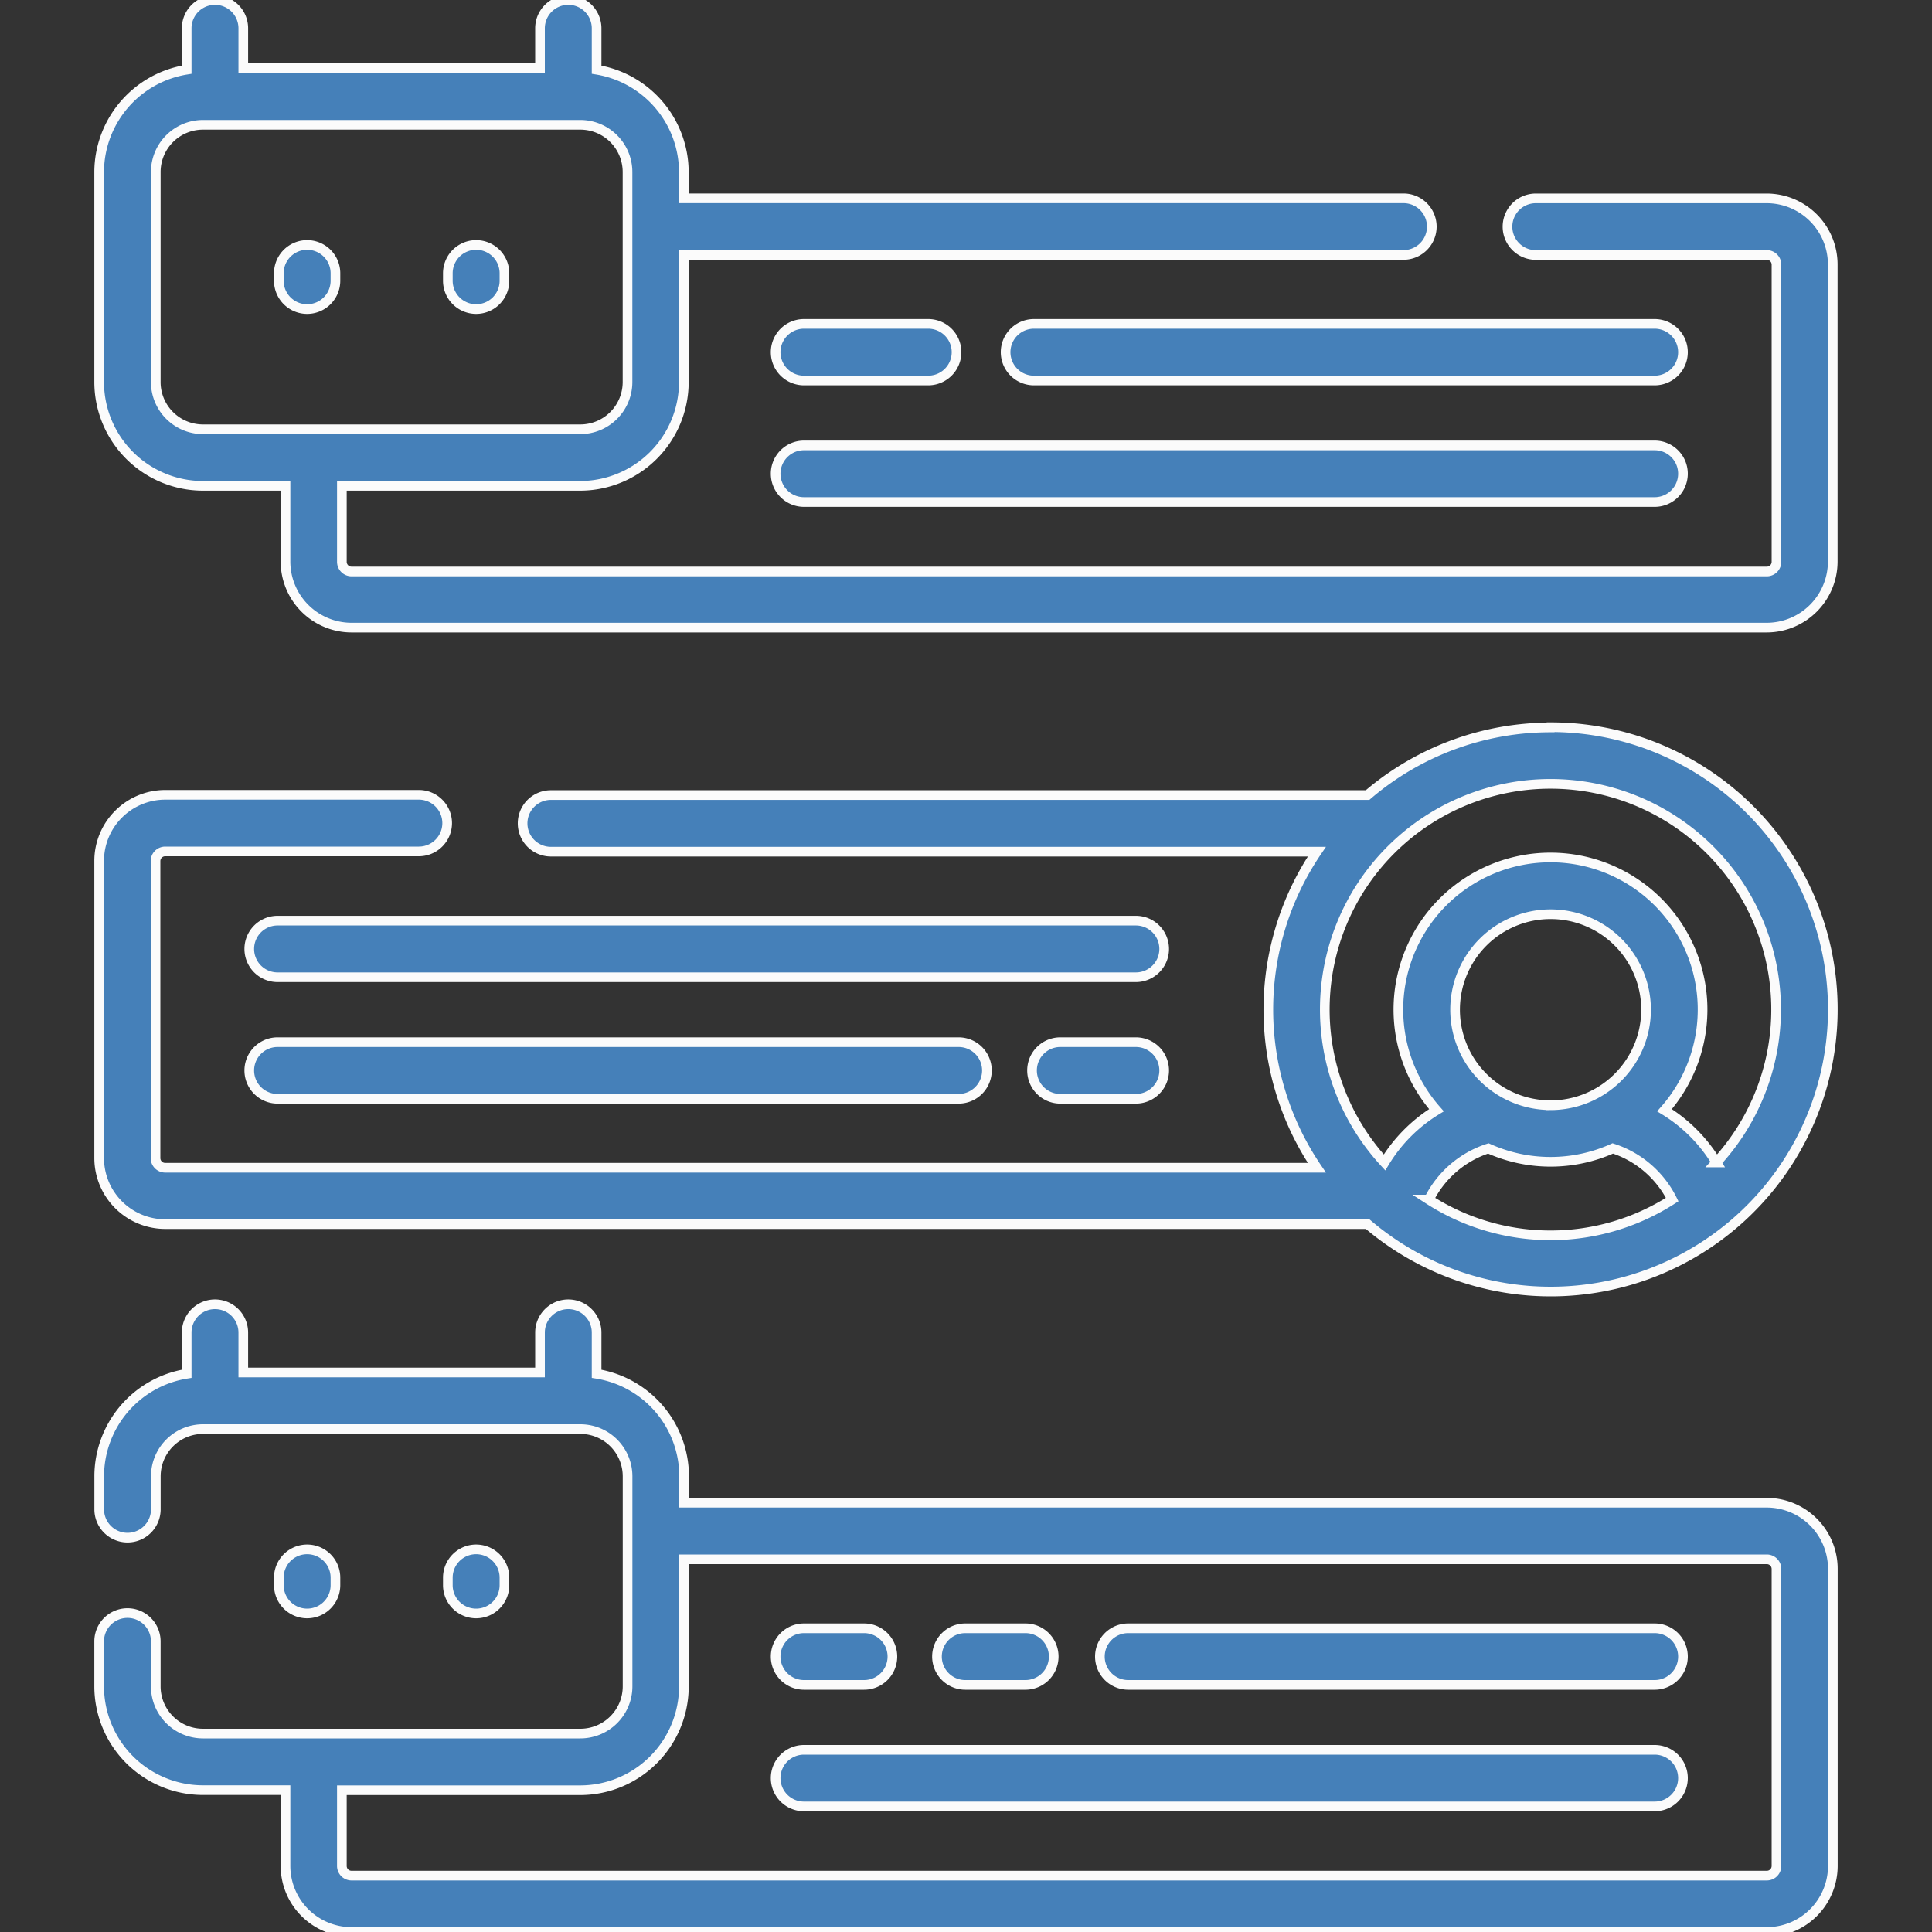 <svg xmlns="http://www.w3.org/2000/svg" xmlns:xlink="http://www.w3.org/1999/xlink" width="40" height="40" viewBox="0 0 40 40">
  <rect x="0" y="0" width="40" height="40" fill="#333333" stroke="none"/>
  <defs>
    <clipPath id="clip-path">
      <rect id="長方形_102961" data-name="長方形 102961" width="40" height="40" transform="translate(0.263 0.557)" fill="#4580b9"/>
    </clipPath>
  </defs>
  <g id="グループ_129771" data-name="グループ 129771" transform="translate(-0.263 -0.557)" clip-path="url(#clip-path)">
    <path id="パス_194041" data-name="パス 194041" d="M6.01,22.134a.586.586,0,0,0,0,1.172h14.1a.586.586,0,1,0,0-1.172Z" fill="#4580b9" stroke="#fbfbfb" stroke-width="0.2"/>
    <path id="パス_194042" data-name="パス 194042" d="M23.78,22.134H22.216a.586.586,0,1,0,0,1.172H23.78a.586.586,0,1,0,0-1.172Z" fill="#4580b9" stroke="#fbfbfb" stroke-width="0.2"/>
    <path id="パス_194043" data-name="パス 194043" d="M23.78,19.618H6.01a.586.586,0,1,0,0,1.172H23.78a.586.586,0,1,0,0-1.172Z" fill="#4580b9" stroke="#fbfbfb" stroke-width="0.2"/>
    <path id="パス_194044" data-name="パス 194044" d="M32.366,15.618a5.817,5.817,0,0,0-3.789,1.4H11.669a.586.586,0,1,0,0,1.172H27.527a5.832,5.832,0,0,0,0,6.544H3.683a.2.2,0,0,1-.2-.2V18.385a.2.2,0,0,1,.2-.2H8.935a.586.586,0,1,0,0-1.172H3.683a1.369,1.369,0,0,0-1.367,1.367v6.154a1.369,1.369,0,0,0,1.367,1.367H28.578a5.842,5.842,0,1,0,3.789-10.288Zm-2.519,9.775a2.093,2.093,0,0,1,1.23-1.059,3.137,3.137,0,0,0,2.577,0,2.093,2.093,0,0,1,1.23,1.059,4.655,4.655,0,0,1-5.038,0Zm2.519-1.954a1.977,1.977,0,1,1,1.977-1.977A1.98,1.98,0,0,1,32.366,23.44ZM35.8,24.624a3.213,3.213,0,0,0-1.075-1.081,3.149,3.149,0,1,0-4.722,0,3.215,3.215,0,0,0-1.075,1.081,4.672,4.672,0,1,1,6.871,0Z" fill="#4580b9" stroke="#fbfbfb" stroke-width="0.2"/>
    <path id="パス_194045" data-name="パス 194045" d="M36.843,4.664H32.06a.586.586,0,0,0,0,1.172h4.783a.2.2,0,0,1,.2.2v6.153a.2.2,0,0,1-.2.2H7.541a.2.2,0,0,1-.2-.2V10.616h4.932a2.151,2.151,0,0,0,2.148-2.148V5.835h14.9a.586.586,0,1,0,0-1.172h-14.9V4.118A2.152,2.152,0,0,0,12.615,2V1.143a.586.586,0,0,0-1.172,0v.826H5.3V1.143a.586.586,0,0,0-1.172,0V2A2.152,2.152,0,0,0,2.316,4.118v4.35a2.151,2.151,0,0,0,2.148,2.148h1.71v1.568a1.369,1.369,0,0,0,1.367,1.367h29.3a1.369,1.369,0,0,0,1.367-1.367V6.031A1.369,1.369,0,0,0,36.843,4.664ZM3.488,8.468V4.118a.978.978,0,0,1,.977-.977h7.813a.978.978,0,0,1,.977.977V5.249h0V8.468a.978.978,0,0,1-.977.977H4.465A.978.978,0,0,1,3.488,8.468Z" fill="#4580b9" stroke="#fbfbfb" stroke-width="0.2"/>
    <path id="パス_194046" data-name="パス 194046" d="M16.908,8.435h2.573a.586.586,0,1,0,0-1.172H16.908a.586.586,0,0,0,0,1.172Z" fill="#4580b9" stroke="#fbfbfb" stroke-width="0.2"/>
    <path id="パス_194047" data-name="パス 194047" d="M34.521,7.263H21.669a.586.586,0,0,0,0,1.172H34.521a.586.586,0,0,0,0-1.172Z" fill="#4580b9" stroke="#fbfbfb" stroke-width="0.2"/>
    <path id="パス_194048" data-name="パス 194048" d="M16.908,10.951H34.521a.586.586,0,0,0,0-1.172H16.908a.586.586,0,0,0,0,1.172Z" fill="#4580b9" stroke="#fbfbfb" stroke-width="0.2"/>
    <path id="パス_194049" data-name="パス 194049" d="M7.208,6.37V6.215a.586.586,0,1,0-1.172,0V6.37a.586.586,0,1,0,1.172,0Z" fill="#4580b9" stroke="#fbfbfb" stroke-width="0.2"/>
    <path id="パス_194050" data-name="パス 194050" d="M10.121,6.956a.586.586,0,0,0,.586-.586V6.215a.586.586,0,1,0-1.172,0V6.37A.586.586,0,0,0,10.121,6.956Z" fill="#4580b9" stroke="#fbfbfb" stroke-width="0.2"/>
    <path id="パス_194051" data-name="パス 194051" d="M36.843,31.669H14.427v-.546A2.152,2.152,0,0,0,12.615,29v-.853a.586.586,0,1,0-1.172,0v.826H5.3v-.826a.586.586,0,1,0-1.172,0V29a2.152,2.152,0,0,0-1.811,2.122v.684a.586.586,0,0,0,1.172,0v-.684a.978.978,0,0,1,.977-.977h7.813a.978.978,0,0,1,.977.977v4.35a.978.978,0,0,1-.977.977H4.465a.978.978,0,0,1-.977-.977v-.932a.586.586,0,1,0-1.172,0v.932a2.151,2.151,0,0,0,2.148,2.148h1.71V39.19a1.369,1.369,0,0,0,1.367,1.367h29.3A1.369,1.369,0,0,0,38.21,39.19V33.037A1.369,1.369,0,0,0,36.843,31.669Zm.2,7.521a.2.2,0,0,1-.2.2H7.541a.2.2,0,0,1-.2-.2V37.622h4.932a2.151,2.151,0,0,0,2.149-2.148V32.841H36.843a.2.2,0,0,1,.2.2Z" fill="#4580b9" stroke="#fbfbfb" stroke-width="0.2"/>
    <path id="パス_194052" data-name="パス 194052" d="M16.908,35.441h1.245a.586.586,0,1,0,0-1.172H16.908a.586.586,0,0,0,0,1.172Z" fill="#4580b9" stroke="#fbfbfb" stroke-width="0.2"/>
    <path id="パス_194053" data-name="パス 194053" d="M34.521,34.269h-10.9a.586.586,0,0,0,0,1.172h10.9a.586.586,0,0,0,0-1.172Z" fill="#4580b9" stroke="#fbfbfb" stroke-width="0.2"/>
    <path id="パス_194054" data-name="パス 194054" d="M34.521,36.785H16.908a.586.586,0,0,0,0,1.172H34.521a.586.586,0,0,0,0-1.172Z" fill="#4580b9" stroke="#fbfbfb" stroke-width="0.2"/>
    <path id="パス_194055" data-name="パス 194055" d="M7.208,33.376v-.155a.586.586,0,0,0-1.172,0v.155a.586.586,0,1,0,1.172,0Z" fill="#4580b9" stroke="#fbfbfb" stroke-width="0.2"/>
    <path id="パス_194056" data-name="パス 194056" d="M10.707,33.376v-.155a.586.586,0,0,0-1.172,0v.155a.586.586,0,1,0,1.172,0Z" fill="#4580b9" stroke="#fbfbfb" stroke-width="0.2"/>
    <path id="パス_194057" data-name="パス 194057" d="M20.248,35.441h1.245a.586.586,0,1,0,0-1.172H20.248a.586.586,0,0,0,0,1.172Z" fill="#4580b9" stroke="#fbfbfb" stroke-width="0.2"/>
  </g>
</svg>
